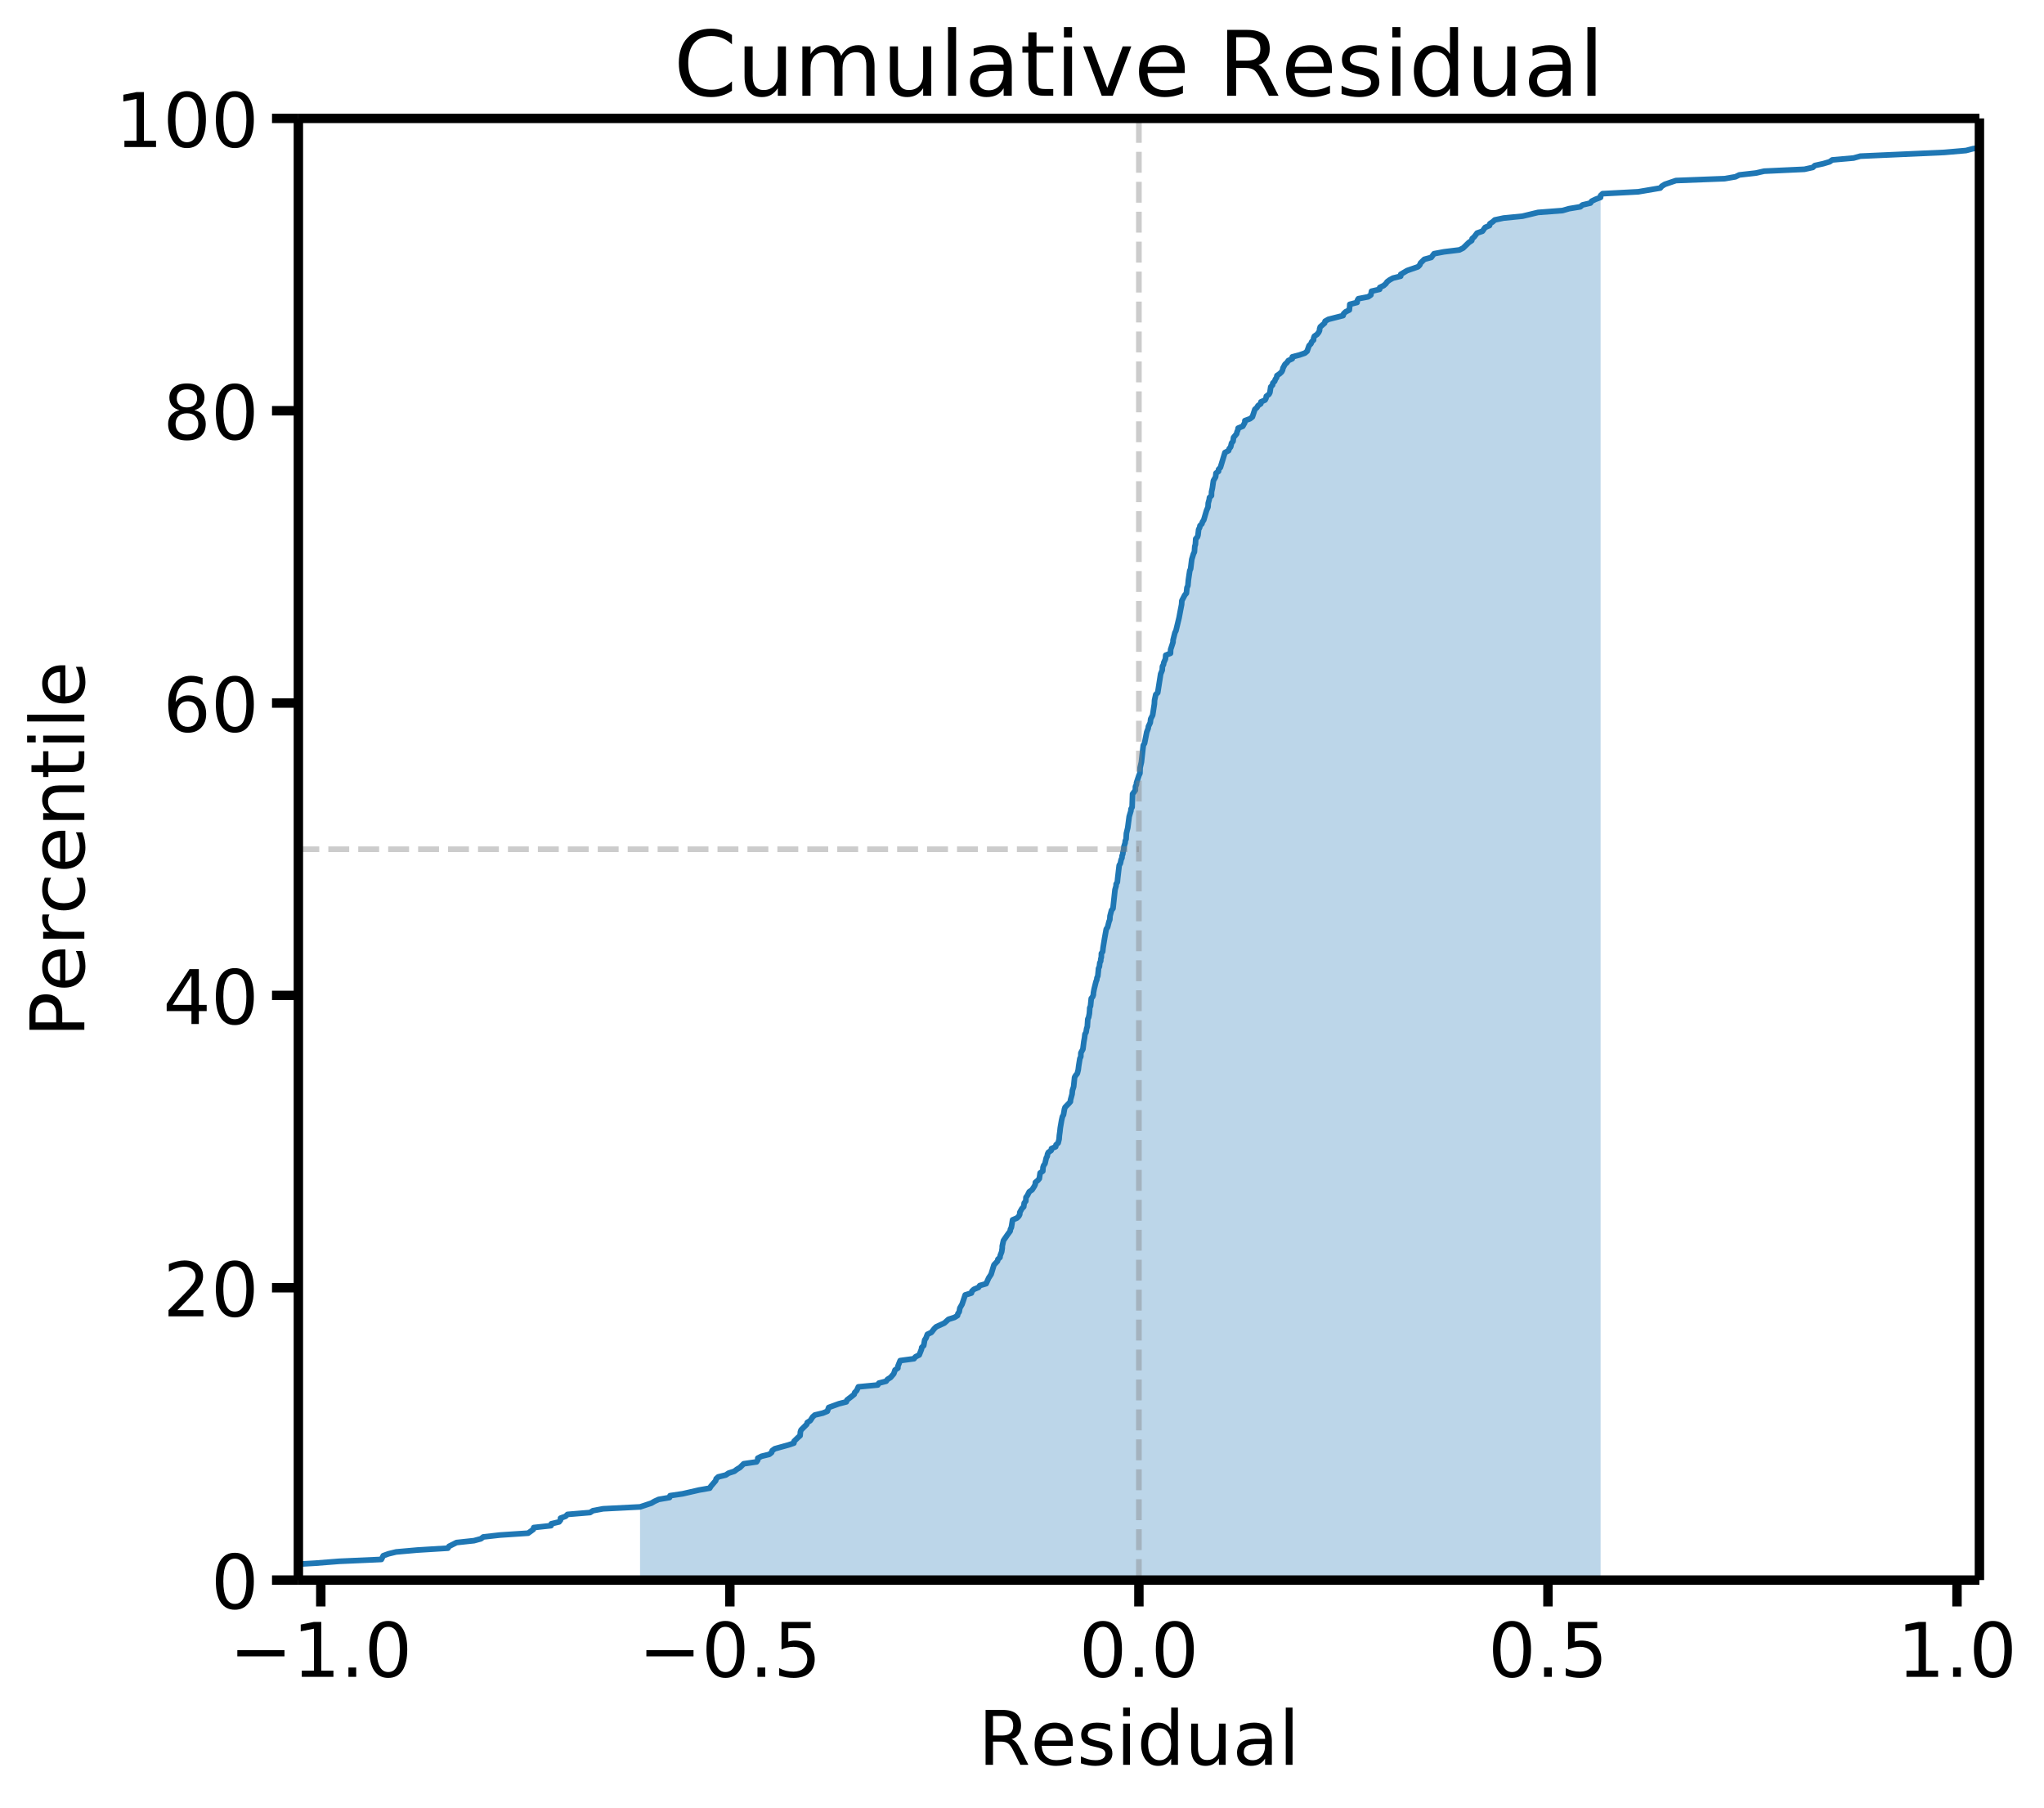 <svg xmlns="http://www.w3.org/2000/svg" xmlns:xlink="http://www.w3.org/1999/xlink" width="723.705" height="639.905" viewBox="0 0 542.779 479.929"><defs><style>*{stroke-linecap:butt;stroke-linejoin:round}</style></defs><g id="figure_1"><path id="patch_1" fill="#fff" d="M0 479.929h542.779V0H0z"/><g id="axes_1"><path id="patch_2" fill="#fff" d="M79.231 419.516h446.4V31.436h-446.4z"/><path id="PolyCollection_1" fill="#1f77b4" fill-opacity=".3" d="M169.965 419.516v-19.429l1.527-.498 1.467-.498.862-.498 1.086-.498 2.89-.499.14-.498 3.345-.498 2.103-.498 2.24-.498 2.847-.498.291-.499.441-.498.313-.498.53-.498.128-.498.547-.498 2.01-.499.736-.498 1.539-.498.645-.498.837-.498.434-.499.566-.498 3.41-.498.322-.498.004-.498.996-.498 2.044-.499.623-.498.168-.498.675-.498 1.86-.498 1.737-.499 1.486-.498.059-.498.448-.498.572-.498.567-.498.042-.499.037-.498.17-.498.53-.498.42-.498.552-.498.156-.499.796-.498.268-.498.376-.498.57-.498 2.116-.499 1.207-.498.13-.498.223-.498 1.356-.498 1.373-.498 1.952-.499.179-.498.578-.498.723-.498.609-.498.153-.498.508-.499.265-.498.183-.498 5.156-.498.291-.498 1.927-.499.359-.498.817-.498.412-.498.441-.498.174-.498.17-.499.748-.498.012-.498.166-.498.15-.498.283-.498 3.675-.499.368-.498 1.016-.498.208-.498.113-.498.27-.499.073-.498.526-.498.071-.498.131-.498.063-.498.341-.499.153-.498.214-.498 1.056-.498.378-.498.398-.498.503-.499 1.168-.498 1.008-.498.61-.498.485-.498 1.584-.499.811-.498.099-.498.354-.498.099-.498.075-.498.356-.499.227-.498.156-.498.105-.498.106-.498.168-.499.3-.498 1.652-.498.136-.498.527-.498 1.216-.498.335-.499 1.698-.498.185-.498.133-.498.344-.498.344-.498.31-.499.122-.498.038-.498.296-.498.209-.498.092-.499.453-.498.484-.498.114-.498.547-.498.064-.498.248-.499.143-.498.116-.498.03-.498v-.498l.126-.498.057-.499.147-.498.301-.498.359-.498.371-.498.342-.499.394-.498.076-.498.252-.498.087-.498.064-.498.171-.499v-.498l1.173-.498.488-.498.25-.498.007-.498.298-.499.25-.498.486-.498.058-.498.079-.498.415-.499.042-.498.016-.498.366-.498.195-.498.307-.498.739-.499.368-.498.263-.498.228-.498.032-.498.622-.498.416-.499.108-.498.006-.498.1-.498.708-.498.027-.499.039-.498.168-.498.348-.498.116-.498.068-.498.157-.499.276-.498.049-.498.233-.498.74-.498.078-.498 1.127-.499.086-.498.565-.498.168-.498.084-.498v-.499l.072-.498.126-.498.016-.498.007-.498.096-.498.061-.499.026-.498.2-.498.054-.498.08-.498.143-.499.288-.498.056-.498.153-.498.046-.498.155-.498.54-.499.435-.498.443-.498.044-.498.158-.498.104-.498.145-.499.002-.498.094-.498.18-.498.14-.498.055-.499.015-.498.02-.498.035-.498.13-.498.29-.498.423-.499.16-.498.09-.498.11-.498.01-.498.052-.498.076-.499v-.498l.192-.498.247-.498v-.498l.015-.499.244-.498.294-.498.044-.498.067-.498.051-.498.091-.499.139-.498.043-.498.035-.498.078-.498.295-.498.067-.499.086-.498.178-.498.007-.498v-.498l.058-.499.06-.498.231-.498.045-.498.151-.498.068-.498.005-.499.013-.498.217-.498.045-.498.017-.498.08-.498.05-.499.386-.498.172-.498.022-.498.137-.498.047-.499.097-.498.045-.498.183-.498.17-.498.208-.498.051-.499.226-.498.084-.498.003-.498.062-.498.028-.499.243-.498.009-.498.092-.498.253-.498.001-.498.153-.499.015-.498.005-.498.342-.498v-.498l.1-.498.098-.499.068-.498.022-.498.163-.498.053-.498.07-.499.089-.498.095-.498.082-.498.113-.498.352-.498.093-.499.062-.498.22-.498.212-.498.01-.498.05-.498.153-.499.05-.498.19-.498.39-.498.053-.498.047-.499.072-.498.058-.498.033-.498.032-.498v-.498l.146-.499.04-.498.058-.498.179-.498.114-.498.01-.498.315-.499.009-.498.082-.498.058-.498.14-.498.041-.499.03-.498.115-.498.004-.498.018-.498.306-.498.071-.499.133-.498.239-.498.006-.498.198-.498.05-.498.17-.499.028-.498.066-.498.182-.498.132-.498.03-.499.216-.498.003-.498.008-.498.07-.498.153-.498.054-.499.15-.498.063-.498.028-.498.004-.498.085-.498.068-.499.145-.498.18-.498.13-.498.137-.498.026-.499.295-.498.013-.498.014-.498.047-.498.028-.498v-.499l.013-.498.007-.498.38-.498.358-.498.01-.499.021-.498.254-.498.023-.498.15-.498.142-.498.058-.499.314-.498.245-.498.009-.498.03-.498.009-.498.15-.499.098-.498.096-.498.061-.498.01-.498.145-.499.052-.498.02-.498.091-.498.038-.498.09-.498v-.499l.324-.498.093-.498.154-.498.063-.498.066-.498.197-.499.018-.498.214-.498.17-.498.055-.498.236-.499.248-.498.033-.498.088-.498.28-.498.236-.498.083-.499.005-.498.11-.498.107-.498.013-.498.14-.498v-.499l.05-.498.077-.498.065-.498.183-.498.517-.499.08-.498.036-.498.06-.498.1-.498.012-.498.16-.499.17-.498.007-.498.077-.498.081-.498.237-.498.177-.499.02-.498.03-.498.286-.498.07-.498.253-.499.19-.498.045-.498.044-.498 1.257-.498.028-.498.006-.499.194-.498.263-.498.036-.498.147-.498.003-.499.114-.498.046-.498.254-.498.091-.498.262-.498.133-.499.06-.498.186-.498.251-.498v-.498l.133-.498.08-.499.076-.498.021-.498.062-.498.212-.498.133-.499.06-.498.101-.498.009-.498.049-.498.225-.498.316-.499.236-.498.43-.498.052-.498.11-.498v-.498l.24-.499.015-.498.115-.498.001-.498.068-.498v-.499l.138-.498v-.498l.16-.498.225-.498.049-.498.022-.499.05-.498.174-.498.008-.498.114-.498.115-.498.226-.499.25-.498.012-.498.091-.498v-.498l.163-.499.031-.498.003-.498.059-.498.448-.498.153-.498.01-.499.101-.498.053-.498.278-.498.083-.498.503-.498.15-.499.34-.498.134-.498.153-.498.002-.498.148-.499.293-.498.235-.498.178-.498.019-.498.03-.498.198-.499.077-.498.058-.498.526-.498.013-.498.008-.498.138-.499.082-.498.046-.498.116-.498.013-.498.11-.499.246-.498.334-.498.028-.498.076-.498.671-.498v-.499l.488-.498.156-.498.204-.498.107-.498.066-.499.175-.498.116-.498.204-.498.189-.498.972-.498.139-.499.407-.498.155-.498.071-.498.399-.498.082-.498.056-.499.451-.498.371-.498.101-.498.227-.498.069-.499 1.235-.498.328-.498.218-.498.013-.498 1.358-.498.634-.499.168-.498.194-.498.131-.498.164-.498.558-.498.28-.499.733-.498.047-.498 1.098-.498.25-.498.077-.499.692-.498.257-.498.066-.498.141-.498.016-.498.487-.499.062-.498.495-.498.172-.498.354-.498.071-.498.726-.499.528-.498.253-.498.095-.498.297-.498.24-.499.551-.498.332-.498 1.051-.498.02-.498 1.892-.498 1.44-.499.59-.498.168-.498.227-.498.13-.498.51-.498.169-.499.513-.498.02-.498.193-.498.725-.498.398-.499.246-.498.029-.498.172-.498.655-.498.49-.498.131-.499.88-.498 1.754-.498 2.15-.498.143-.498.52-.499.993-.498.09-.498.01-.498.02-.498 1.948-.498.033-.499.297-.498 2.591-.498.724-.498.108-.498.067-.498 2.155-.499.038-.498 1.04-.498.575-.498.33-.498.671-.499.902-.498 2.033-.498.015-.498.759-.498.928-.498 1.548-.499 1.337-.498.495-.498.18-.498.466-.498.552-.498 1.837-.499.356-.498.392-.498 2.652-.498 4.07-.498.995-.499.463-.498.362-.498.711-.498.753-.498.107-.498.563-.499.39-.498.363-.498 1.427-.498.396-.498.302-.498 1.167-.499.106-.498.758-.498.541-.498 2.338-.498 5.021-.499 2.15-.498 1.976-.498 6.498-.498 1.727-.498 3-.498.58-.499 2.11-.498.323-.498 1.03-.498 1.334-.498.016-.498v367.654z" clip-path="url(#p1d0ed25a24)"/><g id="matplotlib.axis_1"><g id="xtick_1"><g id="line2d_1"><defs><path id="mbfba4dfb0c" stroke="#000" stroke-width="2.5" d="M0 0v7"/></defs><use xlink:href="#mbfba4dfb0c" x="85.187" y="419.516" stroke="#000" stroke-width="2.5"/></g><g id="text_1"><defs><path id="DejaVuSans-8722" d="M10.594 35.5h62.593v-8.297H10.594z"/><path id="DejaVuSans-49" d="M12.406 8.297h16.11v55.625l-17.532-3.516v8.985l17.438 3.515h9.86V8.296H54.39V0H12.406z"/><path id="DejaVuSans-46" d="M10.688 12.406H21V0H10.687z"/><path id="DejaVuSans-48" d="M31.781 66.406q-7.61 0-11.453-7.5Q16.5 51.422 16.5 36.375q0-14.984 3.828-22.484 3.844-7.5 11.453-7.5 7.672 0 11.5 7.5 3.844 7.5 3.844 22.484 0 15.047-3.844 22.531-3.828 7.5-11.5 7.5m0 7.813q12.266 0 18.735-9.703 6.468-9.688 6.468-28.141 0-18.406-6.468-28.11-6.47-9.687-18.735-9.687-12.25 0-18.718 9.688-6.47 9.703-6.47 28.109 0 18.453 6.47 28.14Q19.53 74.22 31.78 74.22z"/></defs><g transform="matrix(.2 0 0 -.2 60.904 445.213)"><use xlink:href="#DejaVuSans-8722"/><use xlink:href="#DejaVuSans-49" x="83.789"/><use xlink:href="#DejaVuSans-46" x="147.412"/><use xlink:href="#DejaVuSans-48" x="179.199"/></g></g></g><g id="xtick_2"><use xlink:href="#mbfba4dfb0c" id="line2d_2" x="193.809" y="419.516" stroke="#000" stroke-width="2.5"/><g id="text_2"><defs><path id="DejaVuSans-53" d="M10.797 72.906h38.719v-8.312H19.828v-17.86q2.14.735 4.281 1.094 2.157.36 4.313.36 12.203 0 19.328-6.688 7.14-6.688 7.14-18.11 0-11.765-7.328-18.296-7.328-6.516-20.656-6.516-4.593 0-9.36.781-4.75.782-9.827 2.344v9.922q4.39-2.39 9.078-3.563 4.687-1.171 9.906-1.171 8.453 0 13.375 4.437 4.938 4.438 4.938 12.063 0 7.609-4.938 12.047-4.922 4.453-13.375 4.453-3.953 0-7.89-.875-3.922-.875-8.016-2.735z"/></defs><g transform="matrix(.2 0 0 -.2 169.526 445.213)"><use xlink:href="#DejaVuSans-8722"/><use xlink:href="#DejaVuSans-48" x="83.789"/><use xlink:href="#DejaVuSans-46" x="147.412"/><use xlink:href="#DejaVuSans-53" x="179.199"/></g></g></g><g id="xtick_3"><use xlink:href="#mbfba4dfb0c" id="line2d_3" x="302.431" y="419.516" stroke="#000" stroke-width="2.5"/><g id="text_3" transform="matrix(.2 0 0 -.2 286.528 445.213)"><use xlink:href="#DejaVuSans-48"/><use xlink:href="#DejaVuSans-46" x="63.623"/><use xlink:href="#DejaVuSans-48" x="95.41"/></g></g><g id="xtick_4"><use xlink:href="#mbfba4dfb0c" id="line2d_4" x="411.054" y="419.516" stroke="#000" stroke-width="2.5"/><g id="text_4" transform="matrix(.2 0 0 -.2 395.15 445.213)"><use xlink:href="#DejaVuSans-48"/><use xlink:href="#DejaVuSans-46" x="63.623"/><use xlink:href="#DejaVuSans-53" x="95.41"/></g></g><g id="xtick_5"><use xlink:href="#mbfba4dfb0c" id="line2d_5" x="519.676" y="419.516" stroke="#000" stroke-width="2.5"/><g id="text_5" transform="matrix(.2 0 0 -.2 503.773 445.213)"><use xlink:href="#DejaVuSans-49"/><use xlink:href="#DejaVuSans-46" x="63.623"/><use xlink:href="#DejaVuSans-48" x="95.41"/></g></g><g id="text_6"><defs><path id="DejaVuSans-82" d="M44.39 34.188q3.172-1.079 6.172-4.594t6.032-9.672L66.609 0H56l-9.313 18.703q-3.624 7.328-7.015 9.719t-9.25 2.39h-10.75V0h-9.86v72.906h22.266q12.5 0 18.656-5.234 6.157-5.219 6.157-15.766 0-6.89-3.203-11.437-3.204-4.532-9.297-6.282zM19.673 64.797V38.922h12.406q7.125 0 10.766 3.297t3.64 9.687-3.64 9.64-10.766 3.25z"/><path id="DejaVuSans-101" d="M56.203 29.594v-4.39H14.891q.593-9.282 5.593-14.142t13.938-4.859q5.172 0 10.031 1.266 4.86 1.265 9.656 3.812v-8.5Q49.266.734 44.187-.344 39.11-1.422 33.892-1.422q-13.094 0-20.735 7.61-7.64 7.625-7.64 20.625 0 13.421 7.25 21.296Q20.016 56 32.328 56q11.031 0 17.453-7.11 6.422-7.093 6.422-19.296m-8.984 2.64q-.094 7.36-4.125 11.75-4.032 4.407-10.672 4.407-7.516 0-12.031-4.25t-5.203-11.97z"/><path id="DejaVuSans-115" d="M44.281 53.078v-8.5q-3.797 1.953-7.906 2.922-4.094.984-8.5.984-6.688 0-10.031-2.047-3.344-2.046-3.344-6.156 0-3.125 2.39-4.906t9.626-3.39l3.078-.688q9.562-2.047 13.593-5.781 4.032-3.735 4.032-10.422 0-7.625-6.032-12.078-6.03-4.438-16.578-4.438-4.39 0-9.156.86Q10.688.296 5.422 2v9.281q4.984-2.594 9.812-3.89 4.829-1.282 9.579-1.282 6.343 0 9.75 2.172 3.421 2.172 3.421 6.125 0 3.656-2.468 5.61-2.453 1.953-10.813 3.765l-3.125.735q-8.344 1.75-12.062 5.39-3.704 3.64-3.704 9.985 0 7.718 5.47 11.906Q16.75 56 26.811 56q4.97 0 9.36-.734 4.406-.72 8.11-2.188"/><path id="DejaVuSans-105" d="M9.422 54.688h8.984V0H9.422zm0 21.296h8.984v-11.39H9.422z"/><path id="DejaVuSans-100" d="M45.406 46.39v29.594h8.985V0h-8.985v8.203Q42.578 3.328 38.25.953q-4.313-2.375-10.375-2.375-9.906 0-16.14 7.906-6.22 7.922-6.22 20.813t6.22 20.797Q17.968 56 27.874 56q6.063 0 10.375-2.375 4.328-2.36 7.156-7.234zm-30.61-19.093q0-9.906 4.079-15.547 4.078-5.64 11.203-5.64t11.219 5.64q4.11 5.64 4.11 15.547t-4.11 15.547q-4.094 5.64-11.219 5.64t-11.203-5.64-4.078-15.547z"/><path id="DejaVuSans-117" d="M8.5 21.578v33.11h8.984V21.922q0-7.766 3.016-11.656 3.031-3.875 9.094-3.875 7.265 0 11.484 4.64 4.234 4.64 4.234 12.656v31h8.985V0h-8.984v8.406Q42.047 3.422 37.718 1q-4.313-2.422-10.032-2.422-9.421 0-14.312 5.86Q8.5 10.296 8.5 21.578M31.11 56"/><path id="DejaVuSans-97" d="M34.281 27.484q-10.89 0-15.093-2.484-4.204-2.484-4.204-8.5 0-4.781 3.157-7.594 3.156-2.797 8.562-2.797 7.485 0 12 5.297 4.516 5.297 4.516 14.078v2zm17.922 3.72V0H43.22v8.297Q40.14 3.328 35.547.953q-4.594-2.375-11.234-2.375-8.391 0-13.36 4.719Q6 8.016 6 15.922q0 9.219 6.172 13.906 6.187 4.688 18.437 4.688h12.61v.89q0 6.203-4.078 9.594t-11.453 3.39q-4.688 0-9.141-1.124-4.438-1.125-8.531-3.375v8.312q4.921 1.906 9.562 2.844 4.64.953 9.031.953 11.875 0 17.735-6.156 5.86-6.14 5.86-18.64z"/><path id="DejaVuSans-108" d="M9.422 75.984h8.984V0H9.422z"/></defs><g transform="matrix(.2 0 0 -.2 259.756 468.57)"><use xlink:href="#DejaVuSans-82"/><use xlink:href="#DejaVuSans-101" x="69.42"/><use xlink:href="#DejaVuSans-115" x="130.943"/><use xlink:href="#DejaVuSans-105" x="183.043"/><use xlink:href="#DejaVuSans-100" x="210.826"/><use xlink:href="#DejaVuSans-117" x="274.303"/><use xlink:href="#DejaVuSans-97" x="337.682"/><use xlink:href="#DejaVuSans-108" x="398.961"/></g></g></g><g id="matplotlib.axis_2"><g id="ytick_1"><g id="line2d_6"><defs><path id="ma1b3544e0b" stroke="#000" stroke-width="2.5" d="M0 0h-7"/></defs><use xlink:href="#ma1b3544e0b" x="79.231" y="419.516" stroke="#000" stroke-width="2.5"/></g><use xlink:href="#DejaVuSans-48" id="text_7" transform="matrix(.2 0 0 -.2 56.006 427.115)"/></g><g id="ytick_2"><use xlink:href="#ma1b3544e0b" id="line2d_7" x="79.231" y="341.9" stroke="#000" stroke-width="2.5"/><g id="text_8"><defs><path id="DejaVuSans-50" d="M19.188 8.297h34.421V0H7.33v8.297q5.609 5.812 15.296 15.594 9.703 9.797 12.188 12.64 4.734 5.313 6.609 9 1.89 3.688 1.89 7.25 0 5.813-4.078 9.469-4.078 3.672-10.625 3.672-4.64 0-9.797-1.61-5.14-1.609-11-4.89v9.969Q13.767 71.78 18.938 73q5.188 1.219 9.485 1.219 11.328 0 18.062-5.672 6.735-5.656 6.735-15.125 0-4.5-1.688-8.531-1.672-4.016-6.125-9.485-1.218-1.422-7.765-8.187-6.532-6.766-18.453-18.922z"/></defs><g transform="matrix(.2 0 0 -.2 43.281 349.499)"><use xlink:href="#DejaVuSans-50"/><use xlink:href="#DejaVuSans-48" x="63.623"/></g></g></g><g id="ytick_3"><use xlink:href="#ma1b3544e0b" id="line2d_8" x="79.231" y="264.284" stroke="#000" stroke-width="2.5"/><g id="text_9"><defs><path id="DejaVuSans-52" d="M37.797 64.313 12.89 25.39h24.906zm-2.594 8.593H47.61V25.391h10.407v-8.203H47.609V0h-9.812v17.188H4.89v9.515z"/></defs><g transform="matrix(.2 0 0 -.2 43.281 271.883)"><use xlink:href="#DejaVuSans-52"/><use xlink:href="#DejaVuSans-48" x="63.623"/></g></g></g><g id="ytick_4"><use xlink:href="#ma1b3544e0b" id="line2d_9" x="79.231" y="186.668" stroke="#000" stroke-width="2.5"/><g id="text_10"><defs><path id="DejaVuSans-54" d="M33.016 40.375q-6.641 0-10.532-4.547-3.875-4.531-3.875-12.437 0-7.86 3.875-12.438 3.891-4.562 10.532-4.562 6.64 0 10.515 4.562 3.875 4.578 3.875 12.438 0 7.906-3.875 12.437-3.875 4.547-10.515 4.547m19.578 30.922v-8.984q-3.719 1.75-7.5 2.671-3.782.938-7.5.938-9.766 0-14.922-6.594-5.14-6.594-5.875-19.922 2.875 4.25 7.219 6.516 4.359 2.266 9.578 2.266 10.984 0 17.36-6.672 6.374-6.657 6.374-18.125 0-11.235-6.64-18.032-6.641-6.78-17.672-6.78-12.657 0-19.344 9.687-6.688 9.703-6.688 28.109 0 17.281 8.204 27.563 8.203 10.28 22.015 10.28 3.719 0 7.5-.734t7.89-2.187z"/></defs><g transform="matrix(.2 0 0 -.2 43.281 194.267)"><use xlink:href="#DejaVuSans-54"/><use xlink:href="#DejaVuSans-48" x="63.623"/></g></g></g><g id="ytick_5"><use xlink:href="#ma1b3544e0b" id="line2d_10" x="79.231" y="109.052" stroke="#000" stroke-width="2.5"/><g id="text_11"><defs><path id="DejaVuSans-56" d="M31.781 34.625q-7.031 0-11.062-3.766-4.016-3.765-4.016-10.343 0-6.594 4.016-10.36Q24.75 6.391 31.78 6.391q7.032 0 11.078 3.78 4.063 3.798 4.063 10.345 0 6.578-4.031 10.343-4.016 3.766-11.11 3.766zm-9.86 4.188q-6.343 1.562-9.89 5.906Q8.5 49.079 8.5 55.329q0 8.733 6.219 13.812 6.234 5.078 17.062 5.078 10.89 0 17.094-5.078 6.203-5.079 6.203-13.813 0-6.25-3.547-10.61-3.531-4.343-9.828-5.906 7.125-1.656 11.094-6.5 3.984-4.828 3.984-11.796 0-10.61-6.468-16.282-6.47-5.656-18.532-5.656-12.047 0-18.531 5.656-6.469 5.672-6.469 16.282 0 6.968 4 11.797 4.016 4.843 11.14 6.5M18.314 54.39q0-5.657 3.53-8.828 3.548-3.172 9.938-3.172 6.36 0 9.938 3.172 3.593 3.171 3.593 8.828 0 5.672-3.593 8.843-3.578 3.172-9.938 3.172-6.39 0-9.937-3.172-3.532-3.172-3.532-8.843z"/></defs><g transform="matrix(.2 0 0 -.2 43.281 116.65)"><use xlink:href="#DejaVuSans-56"/><use xlink:href="#DejaVuSans-48" x="63.623"/></g></g></g><g id="ytick_6"><use xlink:href="#ma1b3544e0b" id="line2d_11" x="79.231" y="31.436" stroke="#000" stroke-width="2.5"/><g id="text_12" transform="matrix(.2 0 0 -.2 30.556 39.035)"><use xlink:href="#DejaVuSans-49"/><use xlink:href="#DejaVuSans-48" x="63.623"/><use xlink:href="#DejaVuSans-48" x="127.246"/></g></g><g id="text_13"><defs><path id="DejaVuSans-80" d="M19.672 64.797v-27.39h12.406q6.89 0 10.64 3.562 3.766 3.562 3.766 10.156 0 6.547-3.765 10.11-3.75 3.562-10.64 3.562zm-9.86 8.11h22.266q12.266 0 18.531-5.548 6.282-5.546 6.282-16.234 0-10.797-6.282-16.313-6.265-5.515-18.53-5.515H19.671V0h-9.86z"/><path id="DejaVuSans-114" d="M41.11 46.297q-1.516.875-3.297 1.281Q36.03 48 33.89 48q-7.625 0-11.703-4.953-4.079-4.953-4.079-14.234V0H9.08v54.688h9.03v-8.5q2.844 4.984 7.375 7.39Q30.031 56 36.531 56q.922 0 2.047-.125 1.125-.11 2.484-.36z"/><path id="DejaVuSans-99" d="M48.781 52.594v-8.407q-3.812 2.11-7.64 3.157t-7.735 1.047q-8.75 0-13.593-5.547-4.829-5.532-4.829-15.547t4.829-15.563q4.843-5.53 13.593-5.53 3.907 0 7.735 1.046t7.64 3.156V2.094Q45.016.344 40.984-.531q-4.015-.89-8.562-.89-12.36 0-19.64 7.765-7.266 7.765-7.266 20.953 0 13.375 7.343 21.031Q20.22 56 33.016 56q4.14 0 8.093-.86 3.953-.843 7.672-2.546"/><path id="DejaVuSans-110" d="M54.89 33.016V0h-8.984v32.719q0 7.765-3.031 11.61-3.031 3.858-9.078 3.858-7.281 0-11.484-4.64-4.204-4.625-4.204-12.64V0H9.08v54.688h9.03v-8.5q3.235 4.937 7.594 7.374Q30.078 56 35.797 56q9.422 0 14.25-5.828 4.844-5.828 4.844-17.156z"/><path id="DejaVuSans-116" d="M18.313 70.219V54.688h18.5v-6.985h-18.5V18.016q0-6.688 1.828-8.594t7.453-1.906h9.218V0h-9.218q-10.407 0-14.36 3.875-3.953 3.89-3.953 14.14v29.688H2.687v6.984h6.594V70.22z"/></defs><g transform="matrix(0 -.2 -.2 0 22.397 275.38)"><use xlink:href="#DejaVuSans-80"/><use xlink:href="#DejaVuSans-101" x="60.256"/><use xlink:href="#DejaVuSans-114" x="121.779"/><use xlink:href="#DejaVuSans-99" x="162.861"/><use xlink:href="#DejaVuSans-101" x="217.842"/><use xlink:href="#DejaVuSans-110" x="279.365"/><use xlink:href="#DejaVuSans-116" x="342.744"/><use xlink:href="#DejaVuSans-105" x="381.953"/><use xlink:href="#DejaVuSans-108" x="409.736"/><use xlink:href="#DejaVuSans-101" x="437.52"/></g></g></g><path id="line2d_12" fill="none" stroke="#1f77b4" stroke-linecap="square" stroke-width="1.5" d="m-1 418.771 28.483-.251.782-.498 35.283-.498 5.065-.997 6.265-.498.164-.498 8.682-.498 6.36-.499 11.189-.498.511-.996 1.378-.498 2.036-.498 5.632-.499 8.112-.498.305-.498 1.978-.996 4.634-.498 1.84-.499.64-.498 4.415-.498 7.484-.498 1.37-.997.126-.498 4.585-.498.076-.498 2.065-.498.381-.498v-.499l1.359-.498.491-.498 5.995-.498.774-.498 2.702-.498 9.803-.499 2.994-.996.862-.498 1.086-.498 2.89-.499.14-.498 3.345-.498 4.343-.996 2.847-.498.291-.499 1.284-1.494.128-.498.547-.498 2.01-.499.736-.498 1.539-.498.645-.498.837-.498 1-.997 3.41-.498.322-.498.004-.498.996-.498 2.044-.499.623-.498.168-.498.675-.498 3.597-.997 1.486-.498.059-.498 1.02-.996.567-.498.079-.997.17-.498 1.502-1.494.156-.499.796-.498.644-.996.57-.498 2.116-.499 1.207-.498.353-.996 2.729-.996 1.952-.499.179-.498 1.3-.996.61-.498.153-.498.508-.499.448-.996 5.156-.498.291-.498 1.927-.499.359-.498.817-.498.853-.996.343-.997.749-.498.012-.498.599-1.494 3.675-.499.368-.498 1.016-.498.59-1.495.074-.498.526-.498.265-1.494.341-.499.367-.996 1.056-.498.776-.996.503-.499 2.176-.996 1.095-.996 1.584-.499.811-.498.099-.498.354-.498.174-.996.583-.997.835-2.49 1.652-.499.136-.498.527-.498 1.216-.498.335-.499 1.698-.498.662-1.494.654-.997.456-1.494.301-.997.937-.996.114-.498.547-.498.064-.498.391-.997.147-.996v-.498l.33-1.495 1.03-1.494.736-.997.076-.498.252-.498.322-1.993 1.173-.498.488-.498.25-.498.007-.498.548-.997.486-.498.137-.996.415-.499.058-.996.366-.498.502-.996.739-.499.631-.996.228-.498.032-.498.622-.498.416-.499.215-1.494.707-.498.066-.997.168-.498.348-.498.341-1.495.276-.498.049-.498.233-.498.74-.498.078-.498 1.127-.499.086-.498.565-.498.252-.996.072-.997.142-.996.103-.996.341-1.993.223-.997.288-.498.255-1.494.155-.498.975-.997.443-.498.044-.498.407-1.495.096-.996.32-.996.254-2.491.291-.498.423-.499.25-.996.12-.996.32-1.993.247-.498.015-.997.538-.996.253-1.993.182-.996.113-.996.295-.498.153-.997.178-.498.126-1.993.23-.498.196-.996.073-.997.013-.498.217-.498.192-1.993.386-.498.172-.498.022-.498.184-.997.495-1.992.208-.498.051-.499.226-.498.15-1.494.027-.499.243-.498.101-.996.253-.498.001-.498.153-.499.02-.996.342-.498.1-.996.404-2.491.45-2.491.351-.498.375-1.495.212-.498.06-.996.393-1.495.39-.498.54-4.982.292-.996.01-.498.315-.499.091-.996.406-3.487.306-.498.204-.997.239-.498.006-.498.198-.498.05-.498.17-.499.094-.996.314-.996.03-.499.216-.498.081-1.494.357-1.495.393-2.989.447-1.494.026-.499.295-.498.122-3.487.738-.996.031-.997.254-.498.023-.498.664-1.993.245-.498.048-1.494.344-1.495.508-4.484.323-.498.59-2.989.386-.996.054-.498.484-.997.121-.996.516-.996.459-2.99.049-.996.325-1.494.517-.499.783-4.981.414-.997.05-.996.286-.498.07-.498.443-.997.089-.996 1.257-.498.034-.997.493-1.494.147-.498.003-.499.505-1.992.262-.498.844-3.488.37-1.992.294-1.495.058-.996.777-1.495.43-.498.162-1.494.24-.499.131-1.494.366-2.491.225-.498.303-2.491.455-1.495.25-.498.103-1.494.163-.499.093-1.494.448-.498.153-.498.111-.997.053-.498.278-.498.083-.498.503-.498.15-.499.34-.498.73-2.49.413-.997.05-.996.274-.997.058-.498.526-.498.02-.996.221-.997.284-1.993.581-.996.104-.996.671-.498v-.499l.488-.498 1.217-3.985.972-.498.139-.499.407-.498.226-.996.399-.498.138-.997.822-.996.101-.498.227-.498.069-.499 1.235-.498.546-.996.013-.498 1.358-.498.634-.499.657-1.992.558-.498.28-.499.733-.498.047-.498 1.098-.498.25-.498.077-.499.692-.498.257-.498.223-1.494.487-.499.062-.498.495-.498.172-.498.354-.498.071-.498.726-.499.528-.498.253-.498.095-.498.537-.997.551-.498.332-.498 1.051-.498.02-.498 1.892-.498 1.44-.499.59-.498.525-1.494.51-.498.169-.499.513-.498.02-.498.193-.498.725-.498.398-.499.246-.498.029-.498.172-.498 1.145-.996.131-.499.88-.498 3.905-.996.142-.498.52-.499.993-.498.1-.996.02-.498 1.948-.498.033-.499.297-.498 2.591-.498.724-.498.175-.996 2.155-.499.038-.498 1.04-.498.575-.498.33-.498.671-.499.902-.498 2.033-.498.015-.498 1.687-.996 2.885-.997.495-.498.18-.498 1.018-.996 1.837-.499.748-.996 2.652-.498 4.07-.498.995-.499 1.536-1.494.753-.498.107-.498.563-.499.753-.996 1.427-.498.698-.996 1.167-.499.106-.498.758-.498.541-.498 2.338-.498 5.021-.499 4.126-.996 6.498-.498 1.727-.498 3-.498.58-.499 2.11-.498.323-.498 1.03-.498 1.334-.498.016-.498.524-.499 9.457-.498 5.864-.996.41-.498.823-.499 2.928-.996 12.916-.498 2.894-.498 1.012-.498 4.42-.499 2.189-.498 10.687-.498 2.238-.498.52-.498 2.253-.498 1.683-.499.7-.498 5.656-.498 1.788-.498 22.295-.997 5.765-.498 1.917-.498 3.657-.498 1.03-.498 15.11-.304" clip-path="url(#p1d0ed25a24)"/><path id="line2d_13" fill="none" stroke="gray" stroke-dasharray="5.55,2.4" stroke-opacity=".4" stroke-width="1.5" d="M302.431 419.516V31.436" clip-path="url(#p1d0ed25a24)"/><path id="line2d_14" fill="none" stroke="gray" stroke-dasharray="5.55,2.4" stroke-opacity=".4" stroke-width="1.5" d="M79.231 225.476h223.2" clip-path="url(#p1d0ed25a24)"/><path id="patch_3" fill="none" stroke="#000" stroke-linecap="square" stroke-width="2.5" d="M79.231 419.516V31.436"/><path id="patch_4" fill="none" stroke="#000" stroke-linecap="square" stroke-width="2.5" d="M525.631 419.516V31.436"/><path id="patch_5" fill="none" stroke="#000" stroke-linecap="square" stroke-width="2.5" d="M79.231 419.516h446.4"/><path id="patch_6" fill="none" stroke="#000" stroke-linecap="square" stroke-width="2.5" d="M79.231 31.436h446.4"/><g id="text_14"><defs><path id="DejaVuSans-67" d="M64.406 67.281v-10.39q-4.984 4.64-10.625 6.922-5.64 2.296-11.984 2.296-12.5 0-19.14-7.64t-6.641-22.094q0-14.406 6.64-22.047 6.64-7.64 19.14-7.64 6.345 0 11.985 2.296 5.64 2.297 10.625 6.938V5.609Q59.234 2.094 53.437.33q-5.78-1.75-12.218-1.75-16.563 0-26.094 10.124-9.516 10.14-9.516 27.672 0 17.578 9.516 27.703 9.531 10.14 26.094 10.14 6.531 0 12.312-1.734 5.797-1.734 10.875-5.203z"/><path id="DejaVuSans-109" d="M52 44.188q3.375 6.062 8.063 8.937Q64.75 56 71.093 56q8.548 0 13.188-5.984 4.64-5.97 4.64-17V0h-9.03v32.719q0 7.86-2.797 11.656-2.781 3.813-8.485 3.813-6.984 0-11.046-4.641-4.047-4.625-4.047-12.64V0h-9.032v32.719q0 7.906-2.78 11.687-2.782 3.782-8.595 3.782-6.89 0-10.953-4.657-4.047-4.656-4.047-12.625V0H9.08v54.688h9.03v-8.5q3.078 5.03 7.375 7.421Q29.781 56 35.687 56q5.97 0 10.141-3.031Q50 49.953 52 44.187z"/><path id="DejaVuSans-118" d="M2.984 54.688H12.5L29.594 8.797l17.093 45.89h9.516L35.687 0H23.485z"/></defs><g transform="matrix(.24 0 0 -.24 178.917 25.436)"><use xlink:href="#DejaVuSans-67"/><use xlink:href="#DejaVuSans-117" x="69.824"/><use xlink:href="#DejaVuSans-109" x="133.203"/><use xlink:href="#DejaVuSans-117" x="230.615"/><use xlink:href="#DejaVuSans-108" x="293.994"/><use xlink:href="#DejaVuSans-97" x="321.777"/><use xlink:href="#DejaVuSans-116" x="383.057"/><use xlink:href="#DejaVuSans-105" x="422.266"/><use xlink:href="#DejaVuSans-118" x="450.049"/><use xlink:href="#DejaVuSans-101" x="509.229"/><use xlink:href="#DejaVuSans-32" x="570.752"/><use xlink:href="#DejaVuSans-82" x="602.539"/><use xlink:href="#DejaVuSans-101" x="671.959"/><use xlink:href="#DejaVuSans-115" x="733.482"/><use xlink:href="#DejaVuSans-105" x="785.582"/><use xlink:href="#DejaVuSans-100" x="813.365"/><use xlink:href="#DejaVuSans-117" x="876.842"/><use xlink:href="#DejaVuSans-97" x="940.221"/><use xlink:href="#DejaVuSans-108" x="1001.5"/></g></g></g></g><defs><clipPath id="p1d0ed25a24"><path d="M79.231 31.436h446.4v388.08h-446.4z"/></clipPath></defs></svg>
